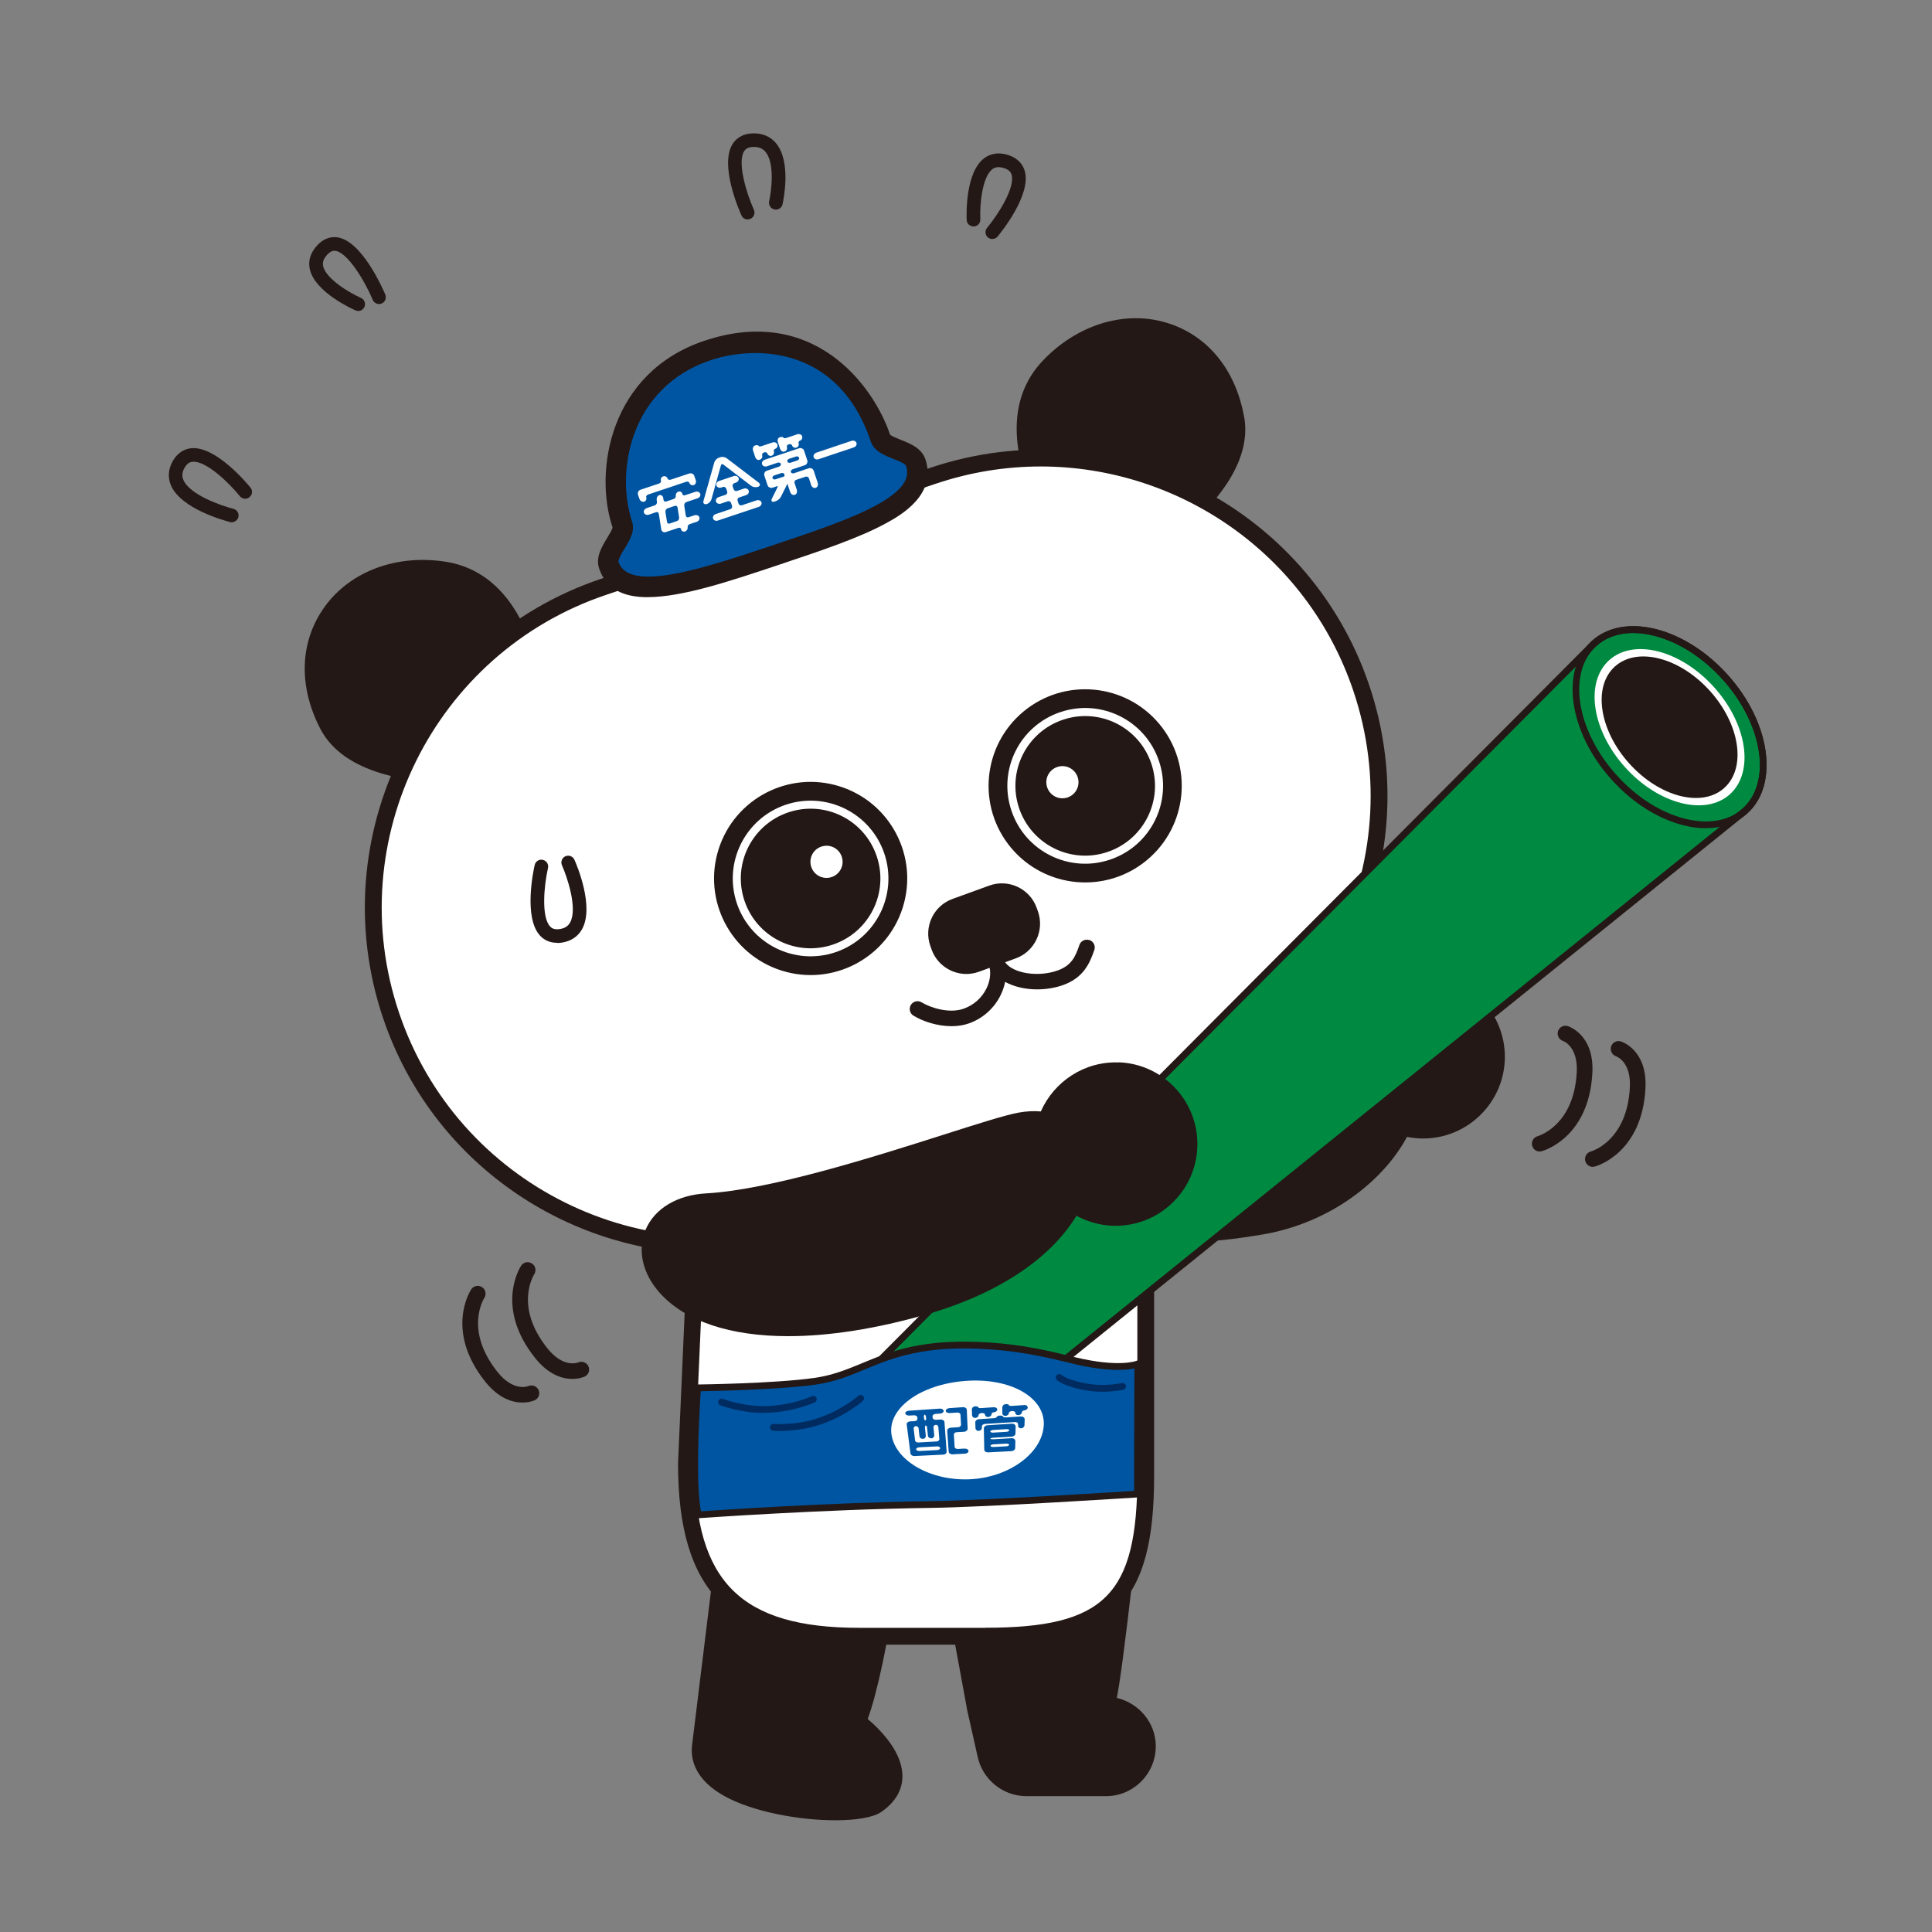 <?xml version="1.0" encoding="UTF-8"?><svg id="haikanpanda_腹巻から" xmlns="http://www.w3.org/2000/svg" viewBox="0 0 283.46 283.46"><rect x="0" y="0" width="283.46" height="283.46" fill="#808080" stroke="none"/><defs><style>.cls-1{fill:none;}.cls-2{fill:#231815;}.cls-3{fill:#fff;}.cls-4{fill:#0055a2;}.cls-5{fill:#002b60;}.cls-6{fill:#008a41;}</style></defs><rect class="cls-1" width="283.46" height="283.46"/><path class="cls-2" d="M127.3,252.22c1.39-3.66,3.21-12.36,3.91-18.44.08-.68-.31-1.32-.94-1.57-.63-.25-1.36-.04-1.76.51-1.31,1.79-10.2-.17-21.34-5.95-.44-.23-.96-.23-1.39,0-.43.23-.73.66-.79,1.14l-3.49,28.46s0,.07,0,.11c-.1,1.92.64,4.7,4.7,6.99,4.2,2.37,11.08,3.6,16.37,3.6,3,0,5.49-.4,6.69-1.2,2.51-1.7,3.1-3.69,3.14-5.07.12-3.55-3.03-6.84-5.09-8.59Z"/><path class="cls-2" d="M163.86,249.11c.46-2.36,1.13-7.26,2.35-17.86.08-.68-.31-1.32-.94-1.57-.63-.25-1.35-.04-1.76.51-3,4.11-8.6,5.86-18.72,5.86h-3.82c-.45,0-.87.2-1.15.54-.28.34-.4.79-.32,1.23l2.32,12.62c0,.08.02.15.03.23l1.57,6.99c.69,3.4,3.71,5.87,7.18,5.87h11.65c1.99,0,3.85-.79,5.24-2.21,1.39-1.43,2.13-3.31,2.08-5.31-.09-3.33-2.48-6.11-5.71-6.9Z"/><path class="cls-3" d="M168.09,216.54c0,18.1-5.42,23.52-23.52,23.52h-18.51c-18.1,0-25.37-7.26-25.37-25.37l1.85-41.72h65.55v43.56Z"/><path class="cls-2" d="M208.78,143.04c-6.61,0-11.99,5.38-11.99,12,0,.04,0,.08,0,.12-.15.04-.29.08-.45.13-2.31.73-4.11,1.65-5.7,2.46-2.28,1.16-4.25,2.17-7.27,2.49-5.04.54-8.11-1.18-11.66-3.16-3.18-1.78-6.79-3.8-12.24-4.35-7.48-.75-22.82,1.92-34.03,3.87-2.31.4-4.46.77-6.32,1.08-6.3,1.04-8,3.11-9.95,5.51-1.13,1.39-2.31,2.82-4.7,4.4-4.79,3.16-6.64,8.88-5.08,15.69.3,1.32.75,2.68,1.3,3.99l-1.21,27.44c0,18.89,7.7,26.59,26.59,26.59h18.51c18.73,0,24.75-6.01,24.75-24.75v-35.01c4.22.78,7.46.98,15.76-.39,10.26-1.7,18.01-8.09,21.34-14.35.76.15,1.55.24,2.36.24,6.61,0,12-5.38,12-11.99s-5.38-12-12-12ZM144.57,238.83h-18.51c-17.37,0-24.14-6.77-24.14-24.09l1.03-23.38c1.2,1.65,2.56,2.8,3.91,2.97.58.08,1.16.11,1.74.11,5.56,0,10.73-3.45,16.18-7.08,7.03-4.69,14.29-9.53,23.86-8.8,9.47.74,14.54,1.74,18.23,2.47v35.49c0,17.5-4.79,22.3-22.3,22.3Z"/><path class="cls-2" d="M83.97,202.31c-1.41,0-3.45-.55-5.47-3.08-5.93-7.45-2.2-13.29-2.04-13.53.35-.53,1.06-.67,1.59-.32.53.35.67,1.05.33,1.58-.13.21-2.93,4.76,1.92,10.85,2.35,2.95,4.45,2.12,4.54,2.08.58-.24,1.25.02,1.5.59.25.57,0,1.23-.56,1.49-.06.03-.76.34-1.81.34Z"/><path class="cls-2" d="M76.65,205.78c-1.41,0-3.45-.55-5.47-3.08-5.93-7.45-2.2-13.29-2.04-13.53.35-.53,1.06-.67,1.59-.32.53.35.67,1.05.33,1.58-.13.2-2.93,4.75,1.92,10.85,2.35,2.95,4.45,2.12,4.54,2.08.58-.24,1.25.02,1.5.59.25.57,0,1.23-.56,1.49-.06.03-.76.34-1.81.34Z"/><path class="cls-2" d="M225.9,168.95c-.5,0-.97-.34-1.1-.85-.16-.61.19-1.23.8-1.4.23-.07,5.34-1.62,5.74-9.4.19-3.76-1.93-4.54-2.02-4.57-.59-.2-.92-.84-.73-1.44.19-.59.81-.93,1.41-.75.16.05,3.92,1.25,3.63,6.87-.49,9.51-7.15,11.42-7.43,11.49-.1.03-.2.04-.3.04Z"/><path class="cls-2" d="M233.69,171.2c-.5,0-.97-.34-1.1-.85-.16-.61.19-1.23.8-1.4.24-.07,5.34-1.62,5.74-9.4.2-3.76-1.93-4.54-2.02-4.57-.59-.2-.92-.84-.73-1.44.19-.59.81-.93,1.41-.75.16.05,3.92,1.25,3.63,6.87-.49,9.51-7.14,11.42-7.43,11.49-.1.03-.2.04-.3.04Z"/><path class="cls-2" d="M65.53,82.44c-7.21-1.18-14.05,1.31-17.85,6.52-3.69,5.06-3.96,11.59-.72,17.9,3.44,6.72,13.19,8.06,20.47,8.06,4.61,0,8.23-.54,8.6-.6.26-.04.48-.18.63-.4l3.35-4.92c.1-.15.16-.33.16-.51,0-.24.09-5.9-1.6-11.94-2.3-8.2-6.81-13.08-13.04-14.11Z"/><path class="cls-2" d="M182.53,61.15c-1.25-6.98-5.41-12.01-11.41-13.81-6.18-1.85-13.14.31-18.16,5.62-4.34,4.59-4.97,11.2-1.83,19.12,2.31,5.84,5.81,10.29,5.96,10.47.11.14.27.25.44.31l5.65,1.89c.1.03.2.05.3.05.15,0,.31-.04.45-.11.85-.46,20.78-11.4,18.61-23.54Z"/><path class="cls-3" d="M168.57,163.82l-48.35,16.3c-25.96,8.75-54.1-5.2-62.85-31.16h0c-8.75-25.96,5.2-54.1,31.16-62.85l48.35-16.3c25.96-8.75,54.1,5.2,62.85,31.16h0c8.75,25.96-5.2,54.1-31.16,62.85Z"/><path class="cls-2" d="M104.42,183.96c-21.22,0-41.07-13.4-48.22-34.6-8.96-26.57,5.37-55.46,31.93-64.42l48.35-16.3c26.56-8.96,55.46,5.37,64.42,31.93,8.96,26.56-5.37,55.46-31.93,64.42l-.39-1.17.39,1.17-48.35,16.3c-5.37,1.81-10.83,2.67-16.2,2.67ZM152.69,68.44c-5.11,0-10.31.82-15.42,2.54l-48.35,16.3c-25.27,8.52-38.9,36.02-30.38,61.29,8.52,25.28,36.02,38.9,61.29,30.38l48.35-16.3h0c25.27-8.52,38.9-36.02,30.38-61.29-6.8-20.17-25.68-32.92-45.87-32.92Z"/><path class="cls-2" d="M159.82,137.93c-.6-.2-1.25.12-1.45.71-.59,1.73-1.16,3-3.15,3.73-2.92,1.06-6.62.43-7.75-1.19l1.56-.57c2.81-1.02,4.26-4.13,3.24-6.94l-.18-.5c-1.02-2.81-4.14-4.26-6.94-3.24l-5.4,1.96c-2.81,1.02-4.26,4.13-3.24,6.94l.18.5c.8,2.2,2.88,3.57,5.1,3.57.61,0,1.24-.11,1.85-.33l1.56-.57c.19.94.03,2.04-.49,3.07-.68,1.36-1.85,2.39-3.28,2.91-2.15.78-4.9-.12-6.22-.92-.54-.33-1.25-.15-1.57.39-.33.54-.15,1.25.39,1.57,1.42.86,3.51,1.54,5.58,1.54.9,0,1.79-.13,2.61-.43,1.98-.72,3.6-2.16,4.55-4.04.33-.66.57-1.35.7-2.03,1.32.73,2.99,1.1,4.7,1.1,1.32,0,2.66-.22,3.85-.65,2.93-1.07,3.85-3.12,4.54-5.14.2-.6-.12-1.25-.71-1.45Z"/><path class="cls-4" d="M129.18,64.3c-2.47-7.39-10.82-17.75-25.37-12.88-13.23,4.43-14.98,18.17-12.51,25.56.53,1.59-2.61,4.07-1.98,5.94,1.98,5.9,12.44,2.55,24.53-1.49,12.09-4.05,22.51-7.53,20.49-13.58-.63-1.88-4.63-1.96-5.16-3.55Z"/><path class="cls-2" d="M95.04,87.62c-3.53,0-6.11-1.15-7.14-4.22-.55-1.64.41-3.21,1.18-4.47.29-.48.78-1.28.79-1.56-2.77-8.24-.42-22.72,13.47-27.37,16.06-5.38,24.84,6.62,27.25,13.77.21.22,1.05.55,1.55.75,1.37.54,3.08,1.22,3.63,2.86,1.75,5.24-3.81,8.31-5.64,9.32-3.98,2.2-9.71,4.11-15.77,6.14-7.25,2.43-14.26,4.77-19.32,4.77ZM110.82,51.8c-2.43,0-4.71.43-6.53,1.04-11.95,4-13.96,16.48-11.56,23.66.48,1.42-.35,2.79-1.09,3.99-.32.53-1,1.64-.89,1.95,1.54,4.62,12.75.87,22.63-2.44,5.95-1.99,11.55-3.87,15.29-5.93,4.62-2.55,4.69-4.41,4.25-5.74-.11-.32-1.31-.79-1.89-1.02-1.31-.52-2.79-1.11-3.27-2.53h0c-3.39-10.11-10.69-12.98-16.94-12.98ZM130.61,63.82s0,0,0,0h0s0,0,0,0Z"/><path class="cls-3" d="M105.66,68.24c.07-.26.31-.34.52-.17l4.1,3.13c.21.16.59.23.85.14h.04c.25-.1.29-.3.07-.46l-4.68-3.57c-.21-.16-.59-.23-.85-.14l-.23.08c-.25.08-.52.36-.59.62l-1.59,5.66c-.07.26.08.4.33.31h.04c.25-.1.52-.38.59-.64l1.39-4.97Z"/><path class="cls-3" d="M103.5,73.97c-.09,0-.16-.03-.22-.08-.09-.09-.12-.22-.07-.38l1.59-5.66c.08-.29.37-.59.66-.69l.23-.08c.29-.1.7-.03.94.16l4.68,3.57c.13.1.2.23.18.35-.02.12-.12.22-.28.27h-.04c-.29.11-.7.04-.94-.14l-4.1-3.13c-.08-.06-.15-.08-.22-.05-.07.02-.12.08-.14.18l-1.39,4.97c-.08.29-.37.59-.66.69h-.04c-.06.03-.12.04-.17.04ZM105.97,67.23c-.08,0-.16,0-.22.03l-.23.08c-.22.07-.46.33-.53.55l-1.59,5.66c-.02.08-.02.15.02.19.03.03.1.03.19,0h.04c.22-.09.46-.34.53-.57l1.39-4.97h0c.04-.15.14-.27.27-.31.13-.04.28-.01.4.09l4.1,3.13c.19.14.53.2.76.12h.04c.08-.04.14-.08.14-.13,0-.05-.03-.1-.1-.16l-4.68-3.57c-.13-.1-.34-.16-.53-.16Z"/><path class="cls-3" d="M108.13,73.49c-.08-.25.05-.53.31-.62l1-.33c.25-.08.4-.33.33-.54-.07-.21-.34-.31-.59-.23l-1,.33c-.25.08-.53-.05-.62-.31l-.14-.42c-.08-.25.05-.53.31-.62l.23-.08c.25-.08.4-.33.33-.54s-.34-.31-.59-.23l-2.15.72c-.25.08-.4.33-.33.54s.34.31.59.23l.23-.08c.25-.08.53.05.62.31l.14.42c.08.25-.05.53-.31.62l-1,.33c-.25.08-.4.33-.33.54s.34.31.59.23l1-.33c.25-.08.53.05.62.31l.14.42c.08.25-.05.53-.31.62l-2.15.72c-.25.08-.4.33-.33.54.07.21.34.31.59.23l5.99-2.01c.25-.08.4-.33.33-.54s-.34-.31-.59-.23l-2.15.72c-.25.08-.53-.05-.62-.31l-.14-.42Z"/><path class="cls-3" d="M105.12,76.41c-.23,0-.44-.12-.5-.33-.04-.13-.02-.27.05-.4.08-.12.2-.21.34-.26l2.15-.72c.2-.07.31-.29.24-.49l-.14-.42c-.07-.2-.29-.31-.49-.24l-1,.34c-.16.05-.34.04-.48-.03-.12-.06-.2-.15-.24-.27-.09-.26.09-.56.4-.66l1-.33c.2-.07.31-.29.24-.49l-.14-.42c-.03-.1-.1-.18-.19-.22s-.2-.05-.3-.02l-.23.08c-.16.05-.33.05-.48-.03-.12-.06-.2-.15-.24-.27-.04-.13-.02-.27.05-.4.08-.12.2-.21.34-.26l2.15-.72c.31-.1.63.03.72.29.09.26-.09.56-.4.67l-.23.08c-.1.03-.18.1-.22.19-.05.09-.05.2-.02.29l.14.42c.07.2.29.31.49.24l1-.34c.16-.05.34-.04.48.03.12.06.2.15.24.27.04.13.02.27-.05.4-.08.12-.2.21-.34.26l-1,.33c-.2.07-.31.29-.24.49l.14.42c.07.2.29.31.49.24l2.15-.72c.31-.1.63.03.72.29.09.26-.09.56-.4.67l-5.99,2c-.07.02-.14.04-.21.04ZM106.9,73.32c.25,0,.48.16.56.4l.14.42c.1.31-.06.64-.37.74l-2.15.72c-.1.03-.18.1-.23.18-.05.08-.06.16-.04.23.05.16.26.24.46.17l5.99-2c.2-.07.32-.25.27-.41-.05-.15-.26-.23-.46-.17l-2.15.72c-.3.1-.64-.06-.74-.37l-.14-.42h0c-.1-.31.06-.64.37-.74l1-.33c.1-.03.18-.1.23-.18.05-.08.06-.16.04-.23-.03-.08-.09-.13-.14-.15-.09-.05-.21-.05-.32-.01l-1,.33c-.31.1-.64-.06-.74-.37l-.14-.42c-.05-.15-.04-.31.03-.45.07-.14.19-.25.34-.3l.23-.08c.2-.07.32-.25.27-.41-.05-.16-.26-.23-.46-.17l-2.15.72c-.1.03-.18.1-.23.18-.05.08-.06.16-.04.23.03.08.09.13.14.15.09.05.21.05.32.01l.23-.08c.15-.05.31-.04.45.03.14.07.24.19.29.34l.14.42c.1.31-.06.64-.37.74l-1,.33c-.2.07-.32.25-.27.41.03.08.09.13.14.15.09.05.21.05.32.01l1-.33c.06-.02.12-.03.18-.03Z"/><path class="cls-3" d="M116.52,69.53c-.25.08-.52-.02-.59-.23-.07-.21.08-.45.33-.54l1.77-.59c.25-.08.39-.36.31-.62l-.46-1.38c-.08-.25-.36-.39-.62-.31l-5.03,1.68c-.25.08-.4.33-.33.54.07.21.34.31.59.23l1.57-.53c.25-.08.52.02.59.23.07.21-.08.45-.33.54l-1.77.59c-.25.08-.39.36-.31.62l.46,1.38c.08.25.36.39.62.31l.61-.21c.25-.08.36.04.24.28l-.84,1.69c-.12.24,0,.37.24.28l.23-.08c.25-.08.56-.35.68-.59l.84-1.69c.12-.24.22-.44.22-.44,0,0,.07.21.15.46l.33,1c.08.25.33.4.54.33s.31-.34.23-.59l-.33-1c-.08-.25.05-.53.31-.62l1.38-.46c.25-.08.53.05.62.31l.33,1c.08.25.33.4.54.33.21-.07.31-.34.23-.59l-.59-1.77c-.08-.25-.36-.39-.62-.31l-2.15.72ZM115.42,67.77c-.07-.21.08-.45.33-.54l1-.33c.25-.08.52.02.59.23.07.21-.08.45-.33.54l-1,.33c-.25.08-.52-.02-.59-.23ZM113.83,70.43c-.25.08-.52-.02-.59-.23-.07-.21.08-.45.33-.54l1-.33c.25-.08.52.02.59.23.07.21.04.41-.06.45-.11.04-.4.13-.65.22l-.61.21Z"/><path class="cls-3" d="M113.44,73.63c-.11,0-.17-.05-.2-.08-.04-.05-.1-.16,0-.37l.84-1.69c.04-.09.04-.14.03-.15-.01-.01-.06-.02-.15.01l-.61.2c-.31.1-.64-.06-.74-.37l-.46-1.38c-.1-.31.06-.64.37-.74l1.77-.59c.11-.04.2-.11.25-.21.02-.05.05-.12.02-.21-.03-.08-.09-.13-.14-.15-.09-.05-.21-.05-.32-.02l-1.57.53c-.31.1-.63-.03-.72-.29-.09-.26.09-.56.4-.67l5.03-1.68c.15-.05.31-.04.45.03.14.07.25.19.29.34l.46,1.38c.1.31-.06.64-.37.74l-1.77.59c-.1.03-.18.1-.23.18-.05.08-.06.16-.03.23.05.16.26.24.46.17h0l2.15-.72c.15-.05.31-.04.45.03.14.07.24.19.29.34l.59,1.77c.05.16.04.34-.03.48-.06.12-.15.2-.27.24-.27.09-.56-.09-.66-.39l-.33-1c-.07-.2-.29-.31-.49-.24l-1.38.46c-.1.03-.18.1-.22.19-.05.09-.05.2-.02.29l.33,1c.05.16.04.34-.03.48-.06.12-.15.2-.27.24-.12.04-.24.03-.36-.03-.14-.07-.25-.2-.31-.37l-.41-1.23-.95,1.91c-.13.26-.45.55-.74.64l-.23.08c-.07.02-.12.03-.17.03ZM114.08,71.12c.11,0,.17.05.2.08.04.05.1.16,0,.37l-.84,1.69c-.04.09-.04.14-.03.15,0,0,.06.02.15-.01l.23-.08c.23-.08.51-.32.62-.54l1.06-2.13s.06-.05.1-.05c.04,0,.08.03.09.07l.49,1.46c.04.11.11.2.21.25.05.02.12.05.2.02.08-.03.13-.09.15-.14.05-.09.05-.21.02-.32l-.33-1c-.05-.15-.04-.31.03-.45.07-.14.19-.24.34-.29l1.38-.46c.31-.1.64.06.74.37l.33,1c.07.2.26.32.41.27.08-.03.13-.09.15-.14.05-.09.05-.21.02-.32l-.59-1.77c-.03-.1-.1-.18-.19-.22-.09-.05-.2-.05-.29-.02l-2.15.72c-.31.1-.63-.03-.72-.29-.04-.13-.02-.27.05-.4.08-.12.2-.21.34-.26l1.77-.59c.2-.07.31-.29.24-.49l-.46-1.38c-.03-.1-.1-.18-.19-.22-.09-.05-.2-.05-.29-.02l-5.03,1.68c-.2.07-.32.25-.27.41.05.16.27.23.46.17l1.57-.53c.16-.05.34-.04.48.03.12.06.2.15.24.27.04.12.03.24-.03.36-.07.14-.2.25-.37.31l-1.77.59c-.2.07-.31.29-.24.49l.46,1.38c.07.2.29.31.49.24l.61-.21c.07-.02.12-.03.17-.03ZM113.65,70.56c-.09,0-.18-.02-.27-.06-.12-.06-.2-.15-.24-.27-.04-.13-.02-.27.05-.4.08-.12.2-.21.34-.26l1-.33c.16-.05.34-.04.48.03.12.06.2.15.24.27.06.17.06.34,0,.46-.03.06-.07.1-.13.12l-1.27.42c-.07.02-.14.04-.21.04ZM114.75,69.4s-.1,0-.15.02l-1,.33c-.1.03-.18.1-.23.18-.05.08-.06.16-.03.23.03.08.09.13.14.15.09.05.21.05.32.01l1.27-.42c.04-.07.05-.19,0-.32-.03-.08-.09-.13-.14-.15-.05-.03-.11-.04-.18-.04ZM115.83,68.12c-.23,0-.44-.12-.5-.33-.04-.13-.02-.27.05-.4.08-.12.2-.21.34-.26l1-.34c.31-.1.63.03.72.29.04.13.02.27-.05.4-.08.12-.2.21-.34.26l-1,.33c-.07.02-.14.04-.21.04ZM116.93,66.96s-.1,0-.15.02l-1,.33c-.1.03-.18.1-.23.18-.05.08-.06.16-.03.23.05.16.27.23.46.17l1-.33c.1-.03.18-.1.23-.18.05-.08.06-.16.03-.23-.04-.12-.17-.19-.31-.19Z"/><path class="cls-3" d="M97.83,70.23c-.07-.21-.3-.33-.51-.26-.21.07-.33.3-.26.51.07.21-.08.45-.33.54l-2.73.91c-.25.08-.39.36-.31.62l.21.61c.08.25.33.4.54.33.21-.07.33-.3.26-.51-.07-.21.08-.45.33-.54l5.61-1.88c.25-.08.52.02.59.23.07.21.3.33.51.26.21-.07.31-.34.23-.59l-.21-.61c-.08-.25-.36-.39-.62-.31l-2.73.91c-.25.08-.52-.02-.59-.23Z"/><path class="cls-3" d="M94.34,73.62c-.22,0-.44-.16-.52-.42l-.21-.61c-.1-.31.06-.64.37-.74l2.73-.91c.1-.03.18-.1.23-.18.05-.08.06-.16.04-.23-.04-.13-.03-.26.03-.39.06-.12.16-.21.29-.25.13-.04.26-.03.39.03.12.06.21.16.25.29h0c.05.16.26.23.46.17l2.73-.91c.15-.05.31-.04.45.03.14.07.25.19.29.34l.21.61c.1.31-.03.63-.29.72-.13.04-.26.03-.39-.03-.12-.06-.21-.16-.25-.29-.05-.16-.26-.23-.46-.17l-5.61,1.88c-.1.03-.18.1-.23.18-.05.08-.06.16-.03.23.04.13.03.26-.03.39-.06.12-.16.21-.29.25-.05.02-.09.02-.14.02ZM97.45,70.06s-.06,0-.1.02c-.08.03-.14.08-.18.15-.04.07-.04.16-.02.23.04.13.02.27-.05.4-.08.12-.2.21-.34.26l-2.73.91c-.2.07-.31.29-.24.49l.21.61c.07.2.26.32.41.27.08-.03.14-.08.18-.15.04-.07.04-.16.02-.23-.04-.13-.02-.27.05-.4.08-.12.2-.21.34-.26l5.61-1.88c.31-.1.63.03.72.29.05.16.23.25.39.19.16-.05.23-.26.17-.46l-.21-.61c-.03-.1-.1-.18-.19-.22-.09-.05-.2-.05-.29-.02l-2.73.91c-.31.1-.63-.03-.72-.29h0c-.03-.08-.08-.14-.15-.18-.04-.02-.09-.03-.14-.03Z"/><path class="cls-3" d="M100.01,72.49c-.04-.22-.24-.35-.45-.28-.21.07-.36.31-.32.53.04.22-.14.47-.4.56l-1.06.36c-.25.08-.5-.06-.54-.33l-.04-.26c-.04-.26-.25-.42-.46-.35-.21.07-.35.34-.31.61l.04.26c.04.26-.13.55-.38.63l-1.19.4c-.25.08-.4.33-.33.54s.34.31.59.23l1.06-.36c.25-.08.5.06.54.33l.36,2.28c.04.26.28.41.54.33l1.83-.61c.25-.08.49.03.53.25.04.22.24.35.45.28s.36-.31.32-.53.14-.47.4-.56l1-.33c.25-.08.4-.33.33-.54s-.34-.31-.59-.23l-.87.29c-.25.08-.5-.06-.54-.33l-.23-1.47c-.04-.26.13-.55.38-.63l1.64-.55c.25-.08.4-.33.33-.54-.07-.21-.34-.31-.59-.23l-1.51.51c-.25.08-.49-.03-.53-.25ZM99.75,75.92c.04.26-.13.55-.38.63l-1.06.36c-.25.08-.5-.06-.54-.33l-.23-1.47c-.04-.26.13-.55.38-.63l1.06-.36c.25-.08.5.06.54.33l.23,1.47Z"/><path class="cls-3" d="M97.52,78.1c-.09,0-.18-.02-.26-.07-.13-.08-.21-.21-.24-.36l-.36-2.28c-.02-.1-.07-.18-.14-.22-.08-.05-.17-.05-.26-.02l-1.06.36c-.31.1-.63-.03-.72-.29-.09-.26.09-.56.4-.67l1.19-.4c.21-.07.35-.31.32-.52l-.04-.26c-.05-.31.12-.63.37-.72.12-.04.24-.03.35.04.13.08.22.22.24.39l.04.26c.02.1.07.18.14.22.08.05.17.05.27.02l1.06-.36c.21-.07.36-.28.33-.45-.04-.27.13-.56.39-.64.13-.04.26-.03.37.04.11.07.19.18.21.32h0c.01.07.05.12.1.15.08.05.18.05.29.02l1.51-.5c.31-.1.63.03.72.29.04.13.02.27-.05.4-.08.12-.2.21-.34.26l-1.64.55c-.21.07-.35.31-.32.52l.23,1.47c.02.1.07.18.14.22.08.05.17.05.26.02l.87-.29c.16-.05.34-.04.48.03.12.06.2.15.24.27.04.13.02.27-.05.4-.08.12-.2.21-.34.26l-1,.33c-.21.07-.36.27-.33.45.04.27-.13.56-.39.64-.13.04-.26.03-.37-.04-.11-.07-.19-.18-.21-.32-.01-.07-.05-.12-.1-.15-.08-.05-.18-.05-.29-.02l-1.83.61c-.06.02-.12.03-.18.03ZM96.37,74.92c.09,0,.18.02.26.07.13.08.21.21.24.36l.36,2.28c.02.1.07.18.14.22.08.05.17.05.26.02l1.83-.61c.16-.05.33-.04.46.04.11.07.18.17.2.29.01.08.05.14.11.18.06.04.13.04.2.02.16-.05.28-.25.25-.42-.04-.27.16-.57.46-.67l1-.33c.1-.03.18-.1.23-.18.05-.08.06-.16.04-.23-.03-.08-.09-.13-.14-.15-.09-.05-.21-.05-.32-.01l-.87.29c-.15.05-.3.04-.43-.04-.13-.08-.21-.21-.24-.36l-.23-1.47c-.05-.31.15-.64.45-.74l1.64-.55c.1-.03.18-.1.23-.18.05-.08.06-.16.03-.23-.05-.16-.26-.23-.46-.17l-1.51.5c-.16.05-.33.04-.46-.04-.11-.07-.18-.17-.2-.29h0c-.01-.08-.05-.14-.11-.18-.06-.04-.13-.04-.2-.02-.17.05-.28.25-.25.42.04.27-.16.57-.46.67l-1.06.36c-.15.05-.3.04-.43-.04-.13-.08-.21-.21-.24-.36l-.04-.26c-.02-.11-.07-.2-.15-.25-.06-.04-.12-.04-.18-.02-.16.06-.27.28-.24.5l.04.26c.05.31-.15.64-.45.74l-1.19.4c-.2.07-.32.25-.27.41.05.16.27.24.46.17l1.06-.36c.06-.02.12-.03.18-.03ZM98.16,77.03c-.09,0-.18-.02-.26-.07-.13-.08-.21-.21-.24-.36l-.23-1.47c-.05-.31.15-.65.45-.75l1.06-.36c.15-.05.3-.04.43.04.13.08.21.21.24.36l.23,1.47c.05.31-.15.64-.45.74l-1.06.36c-.06.02-.12.03-.18.03ZM99.12,74.2s-.07,0-.11.02l-1.06.36c-.21.07-.35.31-.32.52l.23,1.47c.02.1.07.18.14.22.08.05.17.05.26.02l1.06-.36c.21-.07.35-.31.32-.52h0l-.23-1.47c-.02-.1-.07-.18-.14-.22-.05-.03-.1-.04-.15-.04Z"/><path class="cls-3" d="M111.7,66.87c-.07-.21.08-.45.33-.54h.04c.25-.1.52,0,.59.22s.3.33.51.26c.21-.07.33-.3.26-.51-.07-.21.04-.44.26-.51.21-.07.33-.3.26-.51-.07-.21-.34-.31-.59-.23l-1.57.53c-.25.08-.49.07-.53-.04-.04-.11-.24-.13-.45-.06-.21.07-.31.34-.23.59l.33,1c.08.25.33.4.54.33.21-.07.33-.3.26-.51Z"/><path class="cls-3" d="M111.34,67.5c-.22,0-.44-.17-.53-.42l-.33-1c-.05-.16-.04-.34.03-.48.06-.12.15-.2.27-.24.12-.04.23-.06.34-.04.12.02.21.08.24.16.02.02.17.05.4-.03l1.58-.53c.31-.1.63.03.72.29.09.26-.05.55-.32.64-.08.03-.14.08-.18.15-.04.07-.04.16-.02.23.04.13.03.26-.03.38-.06.12-.16.21-.29.25-.13.04-.26.03-.38-.03-.12-.06-.21-.16-.25-.29-.05-.16-.26-.23-.46-.17h-.04c-.1.05-.18.11-.23.19-.05.08-.06.16-.04.23.04.13.03.26-.03.39-.06.12-.16.21-.29.25-.05.02-.09.02-.14.02ZM111.03,65.53c-.06,0-.13.01-.19.03-.08.03-.13.09-.15.14-.05.09-.05.21-.02.32l.33,1c.07.2.26.32.41.27.08-.03.14-.08.18-.15.04-.07.04-.16.02-.23-.04-.13-.02-.27.05-.4.08-.12.2-.21.34-.26h.04c.3-.12.63.02.72.28.03.08.08.14.15.18.07.04.16.04.23.02.08-.03.14-.08.18-.15.04-.07.04-.16.02-.23-.04-.13-.03-.27.03-.39.06-.12.16-.21.29-.25.16-.05.25-.23.19-.39-.05-.16-.26-.23-.46-.17l-1.58.53c-.21.07-.42.08-.54.02-.07-.03-.1-.08-.11-.12,0,0-.02-.02-.08-.03-.02,0-.03,0-.05,0Z"/><path class="cls-3" d="M114.9,64.31c-.04-.11-.24-.13-.45-.06-.21.07-.31.34-.23.59l.33,1c.08.25.33.4.54.33s.33-.3.26-.51c-.07-.21.08-.45.33-.54h.04c.25-.1.52,0,.59.22.07.21.3.33.51.26.21-.07.33-.3.26-.51-.07-.21.04-.44.26-.51.21-.07.33-.3.26-.51s-.34-.31-.59-.23l-1.57.53c-.25.08-.49.07-.53-.04Z"/><path class="cls-3" d="M114.99,66.28c-.07,0-.15-.02-.22-.05-.14-.07-.25-.2-.31-.37l-.33-1c-.05-.15-.05-.3,0-.43.05-.14.16-.24.29-.28.27-.09.52-.04.57.12.02.02.17.05.4-.02l1.58-.53c.31-.1.63.03.72.29.04.13.03.26-.03.39-.06.12-.16.21-.29.25-.08.03-.14.08-.18.15-.04.07-.04.16-.02.23.09.26-.05.55-.32.64-.26.09-.55-.05-.64-.32-.03-.08-.09-.13-.14-.15-.09-.05-.21-.05-.32-.02h-.04c-.1.05-.18.11-.23.19-.05.08-.06.16-.03.23.04.13.03.27-.03.39-.06.12-.16.21-.29.25-.05.02-.09.02-.14.02ZM114.68,64.31c-.05,0-.12,0-.19.03-.07.02-.13.08-.16.17-.04.09-.04.19,0,.3l.33,1c.04.11.11.2.21.25.05.02.12.05.2.02.08-.03.14-.08.18-.15.04-.07.04-.16.02-.23-.04-.13-.02-.27.05-.4.08-.12.2-.21.34-.26h.04c.16-.07.34-.06.48.01.12.06.2.15.24.27.05.16.23.25.39.19.16-.05.25-.23.19-.39-.04-.13-.03-.26.03-.39.06-.12.16-.21.29-.25.08-.03.14-.08.18-.15.04-.07.04-.16.02-.23-.05-.16-.26-.23-.46-.17l-1.58.53c-.28.09-.59.09-.65-.1h0s-.05-.03-.13-.03ZM115,64.28h0Z"/><path class="cls-3" d="M119.8,66.51c-.25.08-.4.33-.33.54s.34.31.59.23l5.16-1.73c.25-.08.4-.33.33-.54-.07-.21-.34-.31-.59-.23l-5.16,1.73Z"/><path class="cls-3" d="M119.88,67.41c-.23,0-.44-.12-.5-.33-.09-.26.09-.56.4-.67h0l5.16-1.73c.16-.05.33-.04.48.03.12.06.2.15.24.27.04.13.02.27-.05.4-.08.12-.2.21-.34.26l-5.16,1.73c-.07.02-.14.04-.21.04ZM119.84,66.61c-.2.07-.32.25-.27.41.05.16.27.23.46.17l5.16-1.73c.1-.03.18-.1.23-.18.05-.08.06-.16.03-.23-.03-.08-.09-.13-.14-.15-.09-.05-.21-.05-.32-.02l-5.16,1.73Z"/><path class="cls-2" d="M81.73,138.33c-1.23,0-2.03-.55-2.49-1.05-2.46-2.65-.97-9.59-.79-10.37.12-.54.66-.88,1.2-.75.54.12.88.66.75,1.2-.58,2.56-1.01,7.15.31,8.57.21.23.58.51,1.42.38.73-.11,1.21-.42,1.52-.97,1.14-2.09-.48-6.77-1.2-8.39-.22-.5,0-1.1.51-1.32.5-.22,1.09,0,1.32.51.31.69,2.95,6.84,1.13,10.17-.6,1.1-1.63,1.78-2.97,1.99-.24.04-.47.05-.69.05Z"/><circle class="cls-2" cx="118.93" cy="128.89" r="14.17" transform="translate(-39.83 203.39) rotate(-72.44)"/><path class="cls-3" d="M129.75,125.24c2.01,5.98-1.2,12.45-7.17,14.47-5.98,2.01-12.45-1.2-14.47-7.17-2.01-5.98,1.2-12.45,7.17-14.47,5.98-2.01,12.45,1.2,14.47,7.17Z"/><path class="cls-2" d="M128.63,125.62c1.81,5.36-1.07,11.16-6.43,12.97-5.36,1.81-11.16-1.07-12.97-6.43-1.81-5.36,1.07-11.16,6.43-12.97,5.36-1.81,11.16,1.07,12.97,6.43Z"/><path class="cls-3" d="M123.5,125.69c.42,1.24-.25,2.58-1.48,2.99-1.24.42-2.58-.25-2.99-1.48-.42-1.24.25-2.58,1.48-2.99,1.24-.42,2.58.25,2.99,1.48Z"/><circle class="cls-2" cx="159.22" cy="115.3" r="14.17" transform="translate(-36.92 128.6) rotate(-39.79)"/><path class="cls-3" d="M148.4,118.95c2.01,5.98,8.49,9.19,14.47,7.17,5.98-2.01,9.19-8.49,7.17-14.47-2.01-5.98-8.49-9.19-14.47-7.17-5.98,2.01-9.19,8.49-7.17,14.47Z"/><path class="cls-2" d="M149.52,118.57c1.81,5.36,7.61,8.24,12.97,6.43,5.36-1.81,8.24-7.61,6.43-12.97-1.81-5.36-7.61-8.24-12.97-6.43-5.36,1.81-8.24,7.61-6.43,12.97Z"/><path class="cls-3" d="M153.64,115.52c.42,1.24,1.76,1.9,2.99,1.48,1.24-.42,1.9-1.76,1.48-2.99-.42-1.24-1.76-1.9-2.99-1.48-1.24.42-1.9,1.76-1.48,2.99Z"/><path class="cls-6" d="M253.12,99.35c-6.11-6.79-14.72-9-19.22-4.94l-104.45,104.86c-2.32,2.09-1.65,6.61,1.5,10.1,3.14,3.49,7.57,4.63,9.88,2.54l115.2-92.92c4.51-4.06,3.2-12.85-2.91-19.64Z"/><path class="cls-3" d="M238.43,112.57c-4.89-5.43-5.93-12.46-2.33-15.71,3.6-3.25,10.49-1.47,15.38,3.96,4.89,5.43,5.93,12.46,2.33,15.71-3.6,3.25-10.49,1.47-15.38-3.96Z"/><ellipse class="cls-2" cx="244.96" cy="106.69" rx="7.96" ry="11.99" transform="translate(-8.47 191.32) rotate(-42)"/><path class="cls-2" d="M250.3,121.52c-1.08,0-2.22-.15-3.41-.46-3.72-.96-7.44-3.33-10.46-6.69-6.29-6.98-7.57-16.11-2.87-20.34,2.31-2.08,5.67-2.68,9.47-1.71,3.73.96,7.44,3.33,10.46,6.69,6.29,6.98,7.57,16.11,2.87,20.34-1.59,1.43-3.67,2.16-6.06,2.16ZM239.62,92.87c-2.14,0-4,.65-5.4,1.91-4.29,3.87-2.97,12.36,2.95,18.93h0c2.89,3.21,6.43,5.48,9.97,6.39,3.46.89,6.5.36,8.55-1.48,4.29-3.87,2.97-12.36-2.95-18.93-2.89-3.21-6.43-5.48-9.97-6.39-1.1-.28-2.16-.42-3.16-.42Z"/><path class="cls-2" d="M137.89,213.44c-2.37,0-5.15-1.33-7.33-3.74-1.58-1.76-2.62-3.83-2.92-5.84-.31-2.08.21-3.84,1.46-4.97l104.43-104.84c2.33-2.1,5.69-2.7,9.49-1.73,3.73.96,7.44,3.33,10.46,6.69,6.29,6.98,7.57,16.11,2.87,20.34l-115.22,92.94c-.86.78-2,1.15-3.24,1.15ZM239.62,92.87c-2.14,0-4,.65-5.4,1.91l-104.43,104.84c-1.01.91-1.42,2.36-1.16,4.1.27,1.81,1.22,3.7,2.67,5.31,2.95,3.28,7.07,4.4,9.18,2.5l115.22-92.94c4.27-3.85,2.95-12.34-2.97-18.91-2.89-3.21-6.43-5.48-9.97-6.39-1.1-.28-2.16-.42-3.16-.42Z"/><path class="cls-2" d="M164.16,155.88c-5.05-.2-9.52,2.8-11.45,7.19-1.02-.09-2.11-.04-3.26.17-2.01.37-5.96,1.63-10.95,3.22-10.14,3.23-25.47,8.11-34.9,8.63-4.27.24-7.59,2.24-8.89,5.36-1.22,2.95-.45,6.39,2.06,9.21,3.78,4.23,10.4,6.38,18.89,6.38,5.98,0,12.89-1.07,20.4-3.23,11.3-3.25,18.53-8.83,21.87-14.44,1.61.88,3.4,1.39,5.29,1.47.16,0,.32,0,.48,0,3.03,0,5.9-1.12,8.13-3.19,2.35-2.17,3.72-5.14,3.84-8.34.26-6.61-4.91-12.2-11.52-12.45Z"/><path class="cls-2" d="M34.02,76.63c-.08,0-.16,0-.25-.03-.73-.19-7.2-1.91-8.69-5.39-.49-1.15-.4-2.38.27-3.56.82-1.44,1.95-1.82,2.75-1.89,3.61-.29,8.14,5.16,8.65,5.78.35.43.28,1.06-.15,1.41-.43.35-1.06.28-1.41-.15-1.65-2.04-4.98-5.22-6.93-5.05-.31.03-.76.14-1.18.88-.37.64-.42,1.21-.17,1.79.93,2.19,5.62,3.8,7.34,4.24.54.14.86.68.72,1.21-.11.45-.52.75-.97.75Z"/><path class="cls-2" d="M52.54,45.62c-.14,0-.27-.03-.4-.09-.59-.26-5.79-2.64-6.65-5.89-.29-1.09-.07-2.18.65-3.15,1.16-1.57,2.43-1.78,3.28-1.68,3.65.43,6.76,7.59,7.11,8.41.21.51-.02,1.09-.53,1.31-.51.21-1.09-.02-1.31-.53-1.21-2.86-3.71-6.98-5.5-7.2-.18-.02-.72-.09-1.44.88-.35.48-.46.94-.32,1.45.47,1.76,3.64,3.74,5.53,4.58.5.22.73.81.51,1.32-.17.37-.53.6-.91.6Z"/><path class="cls-2" d="M109.7,32.2c-.38,0-.75-.22-.91-.59-.34-.75-3.25-7.41-1.3-10.49.44-.69,1.31-1.52,3.01-1.55,1.4-.04,2.58.48,3.39,1.48,2.23,2.74,1.06,8.31.92,8.93-.12.54-.66.87-1.2.75-.54-.12-.88-.66-.76-1.2.32-1.44.86-5.54-.52-7.23-.42-.52-.99-.76-1.8-.74-.87.02-1.19.36-1.35.62-1.04,1.64.33,6.14,1.43,8.6.23.5,0,1.1-.5,1.32-.13.06-.27.09-.41.09Z"/><path class="cls-2" d="M145.59,35.07c-.23,0-.45-.08-.64-.23-.42-.35-.48-.98-.13-1.41,1.68-2.02,4.14-5.92,3.6-7.78-.08-.3-.29-.72-1.09-.98-.95-.31-1.45-.06-1.73.15-1.48,1.12-1.87,5.12-1.77,7.37.02.55-.4,1.02-.96,1.04-.56-.02-1.02-.4-1.04-.95-.03-.71-.23-6.94,2.56-9.06.69-.52,1.86-1.02,3.57-.46,1.57.52,2.17,1.55,2.39,2.33,1,3.48-3.47,8.99-3.98,9.61-.2.24-.48.36-.77.36Z"/><path class="cls-2" d="M102.45,222.76c-.21,0-.41-.14-.47-.34-.02-.06-.5-1.54-.55-6.2-.07-6.03.41-12.56.42-12.63.02-.26.23-.46.49-.46.11,0,11.24-.13,17.11-.96h0c2.73-.38,4.85-1.26,7.1-2.19,4.15-1.72,8.86-3.68,18.77-3,4.91.34,8.62,1.23,11.88,2.02l.53.13c6.46,1.55,8.98.54,9,.53.15-.07.33-.05.47.04.14.09.22.25.22.42l-.05,19.08c0,.26-.21.48-.47.5-.22.01-21.84,1.42-30.52,1.54-15.93.22-33.73,1.5-33.91,1.51-.01,0-.02,0-.04,0Z"/><path class="cls-4" d="M102.81,204.12c-.11,1.58-.44,7.02-.38,12.09.04,3.22.28,4.86.41,5.53,2.8-.2,18.96-1.29,33.55-1.49,7.94-.11,26.79-1.3,30-1.51l.04-17.96c-1.19.25-3.96.51-8.93-.68l-.53-.13c-3.23-.78-6.89-1.66-11.72-1.99-9.67-.67-14.27,1.24-18.32,2.92-2.3.96-4.48,1.86-7.34,2.26h0c-5.25.73-14.6.92-16.78.96Z"/><path class="cls-3" d="M153.14,209.13c-.25,4.12-5.15,7.67-10.91,7.91-5.73.23-10.84-2.7-11.43-6.55-.6-3.85,4.23-7.37,10.8-7.88,6.6-.52,11.78,2.4,11.54,6.52Z"/><path class="cls-4" d="M143.11,208.03c.26-.02.47-.2.46-.4,0-.15.2-.29.45-.31h.04s.02,0,.03,0c.13,0,.26.03.34.09.06.04.09.1.09.15,0,.09.05.18.13.24.09.07.21.1.33.1,0,0,.01,0,.02,0,.26-.02.47-.2.47-.4,0-.15.16-.29.37-.3.26-.02.48-.2.48-.4,0-.08-.04-.16-.12-.22-.1-.08-.25-.12-.42-.11-.01,0-.02,0-.03,0l-1.75.12c-.23.02-.39-.02-.44-.06,0,0-.02-.01-.02-.02,0-.03-.02-.07-.06-.1-.08-.06-.25-.09-.43-.08-.26.02-.47.23-.46.46l.03.84c0,.12.06.23.16.31.09.07.2.1.31.1,0,0,.01,0,.02,0Z"/><path class="cls-4" d="M150.69,206.26c-.11-.08-.27-.13-.45-.11l-1.75.12c-.23.02-.39-.02-.44-.06,0,0-.02-.01-.02-.02,0-.04-.02-.07-.05-.1-.08-.06-.25-.1-.43-.08-.27.02-.48.23-.49.47v.85c0,.12.05.23.15.31.08.07.19.1.3.1,0,0,.01,0,.02,0,.26-.02.48-.2.48-.4,0-.15.21-.3.46-.31h.04c.14,0,.28.02.37.09.05.04.08.1.08.16,0,.09.04.18.12.25.08.07.2.1.33.1,0,0,.02,0,.02,0,.26-.02.48-.2.49-.4,0-.16.18-.29.38-.31.26-.02.49-.2.49-.41,0-.08-.04-.16-.11-.22Z"/><path class="cls-4" d="M138.4,208.38c-.11-.08-.27-.12-.42-.11l-.67.04s-.01,0-.02,0c-.12,0-.23-.03-.32-.09-.08-.06-.13-.13-.13-.21l-.02-.19c-.02-.19.17-.35.42-.37l.68-.05c.31-.02.55-.2.53-.4,0-.08-.05-.16-.14-.22-.12-.08-.28-.12-.46-.11l-4.51.31c-.31.02-.54.2-.52.39.01.08.06.15.15.21.11.08.27.11.43.11.01,0,.02,0,.03,0l.68-.04s.01,0,.02,0c.12,0,.24.03.32.09.08.06.13.13.14.21l.02.19c.02.18-.16.35-.41.36l-.67.04c-.3.02-.53.22-.5.45l.55,4.24c.01.1.08.2.18.28.11.08.24.12.38.12,0,0,.02,0,.03,0l4.22-.21c.29-.01.52-.22.5-.45l-.32-4.32c0-.11-.07-.2-.17-.28ZM135.76,208.41s-.03,0-.05-.02c-.06-.04-.12-.15-.14-.3l-.02-.19c-.02-.2.06-.34.12-.34h0s.03,0,.05.02c.06.04.12.15.14.3l.02.19c.02.2-.06.34-.12.34ZM135.83,210.64l-.12-1.16c-.02-.2.06-.34.12-.34h0s.03,0,.05.02c.06.04.12.15.14.3l.12,1.17c.01.12.08.23.18.3.09.06.2.1.31.1,0,0,.01,0,.02,0,.25-.01.44-.22.42-.45l-.11-1.17c-.02-.18.13-.34.33-.36,0,0,0,0,.01,0,.08,0,.17.02.23.07.08.06.13.15.14.24l.15,1.77c.02.18-.17.35-.41.36l-2.68.15s-.01,0-.02,0c-.11,0-.23-.03-.31-.09-.08-.06-.13-.13-.14-.21l-.21-1.75c-.02-.18.12-.34.32-.35,0,0,.01,0,.01,0,.08,0,.17.02.24.07.08.06.13.14.15.24l.13,1.16c.01.12.08.23.18.3.09.06.2.1.31.1,0,0,.01,0,.02,0,.25-.01.44-.21.42-.45ZM134.82,212.35l2.66-.14s.02,0,.03,0c.13,0,.25.03.33.09.06.04.09.1.1.15.01.15-.18.28-.41.3l-2.65.14c-.13,0-.27-.03-.36-.09-.06-.04-.09-.09-.1-.15-.02-.15.17-.28.4-.29Z"/><path class="cls-4" d="M141.56,212.53l-1.05.06s-.01,0-.02,0c-.11,0-.22-.03-.31-.1-.07-.06-.12-.14-.12-.22l-.11-1.78c-.01-.19.18-.35.42-.36l1.07-.06c.3-.02.54-.23.53-.46l-.12-2.76c0-.11-.06-.21-.16-.28-.11-.08-.26-.12-.43-.11l-1.96.14c-.31.02-.55.2-.54.4,0,.08.05.16.13.21.11.08.28.12.46.11l1.1-.07s.02,0,.02,0c.12,0,.24.03.32.09.08.06.12.13.13.22l.08,1.47c0,.19-.18.35-.43.37l-1.08.07c-.3.02-.54.23-.52.46l.22,3.05c0,.11.06.21.16.28.1.08.24.12.38.12,0,0,.02,0,.02,0l1.84-.1c.29-.02.52-.19.51-.39,0-.08-.04-.16-.12-.22-.11-.09-.27-.13-.43-.12Z"/><path class="cls-4" d="M148.51,208.88s-.02,0-.03,0l-3.59.23c-.3.02-.55.23-.54.47l.06,3.1c0,.11.05.21.15.29.1.08.23.12.37.12,0,0,.02,0,.03,0l3.45-.18c.29-.02.54-.23.54-.47l.02-1.02c0-.11-.05-.21-.14-.29-.09-.08-.23-.12-.37-.12,0,0-.02,0-.03,0l-2.7.16s-.04,0-.05,0c-.19,0-.32-.03-.37-.07,0,0-.02-.01-.02-.02,0-.04.16-.13.44-.14l2.71-.16c.3-.02.55-.23.55-.47l.02-1.02c0-.11-.05-.21-.14-.29-.1-.08-.23-.12-.38-.12ZM145.7,210.2c-.15,0-.28-.03-.36-.09-.03-.03-.05-.05-.05-.08,0-.09.18-.21.44-.23l1.91-.12c.16,0,.32.02.39.09.03.03.05.05.05.08,0,.09-.19.21-.45.23l-1.9.11s-.03,0-.04,0ZM145.32,212.13c0-.1.2-.21.43-.22l1.87-.1s.03,0,.04,0c.15,0,.28.03.35.09.03.03.05.05.05.08,0,.11-.21.21-.44.22l-1.86.1s-.02,0-.04,0c-.15,0-.28-.03-.35-.09-.03-.03-.05-.05-.05-.08Z"/><path class="cls-4" d="M149.77,207.82l-2.15.14s-.04,0-.06,0c-.19,0-.33-.03-.37-.07,0,0-.02-.01-.02-.02,0-.04-.02-.07-.05-.1-.07-.06-.22-.09-.38-.08-.01,0-.03,0-.04,0-.27.02-.48.12-.48.24,0,.04-.16.13-.45.15l-2.14.14c-.31.02-.55.23-.54.47l.03.84c0,.12.06.23.16.31.08.07.19.1.3.1,0,0,.01,0,.02,0,.26-.02.46-.22.46-.46v-.19c0-.19.19-.35.44-.37l4.43-.28s.02,0,.02,0c.12,0,.23.03.31.09.07.06.11.14.11.22v.2c0,.12.04.24.14.31.08.07.2.1.32.1.26-.01.48-.23.48-.47l.03-.85c0-.11-.05-.21-.14-.29-.1-.09-.25-.13-.41-.12Z"/><path class="cls-5" d="M112.07,207.31c-3.42,0-6.25-1.08-6.38-1.13-.26-.1-.39-.39-.29-.65.1-.26.39-.39.65-.29.03.01,3.11,1.19,6.56,1.05,3.66-.14,6.49-1.42,6.52-1.44.25-.12.55,0,.66.24.12.25,0,.55-.24.66-.12.06-3.03,1.39-6.9,1.53-.19,0-.39,0-.58,0Z"/><path class="cls-5" d="M114.36,209.95c-.55,0-.88-.02-.93-.03-.28-.02-.48-.26-.46-.54.02-.28.28-.5.54-.46.03,0,3.31.24,6.59-.88,3.48-1.18,5.8-3.23,5.83-3.25.21-.18.52-.17.71.04.18.21.16.52-.04.71-.1.09-2.5,2.2-6.17,3.45-2.42.83-4.8.96-6.06.96Z"/><path class="cls-5" d="M161.69,204.2c-.5,0-1.03-.03-1.55-.09-3.69-.46-5.02-1.57-5.07-1.62-.21-.18-.23-.5-.05-.71.18-.21.49-.23.7-.06.03.03,1.24.97,4.55,1.39,2.12.27,4.32-.19,4.34-.19.27-.06.53.12.59.39.06.27-.12.54-.39.59-.07.02-1.45.3-3.12.3Z"/></svg>